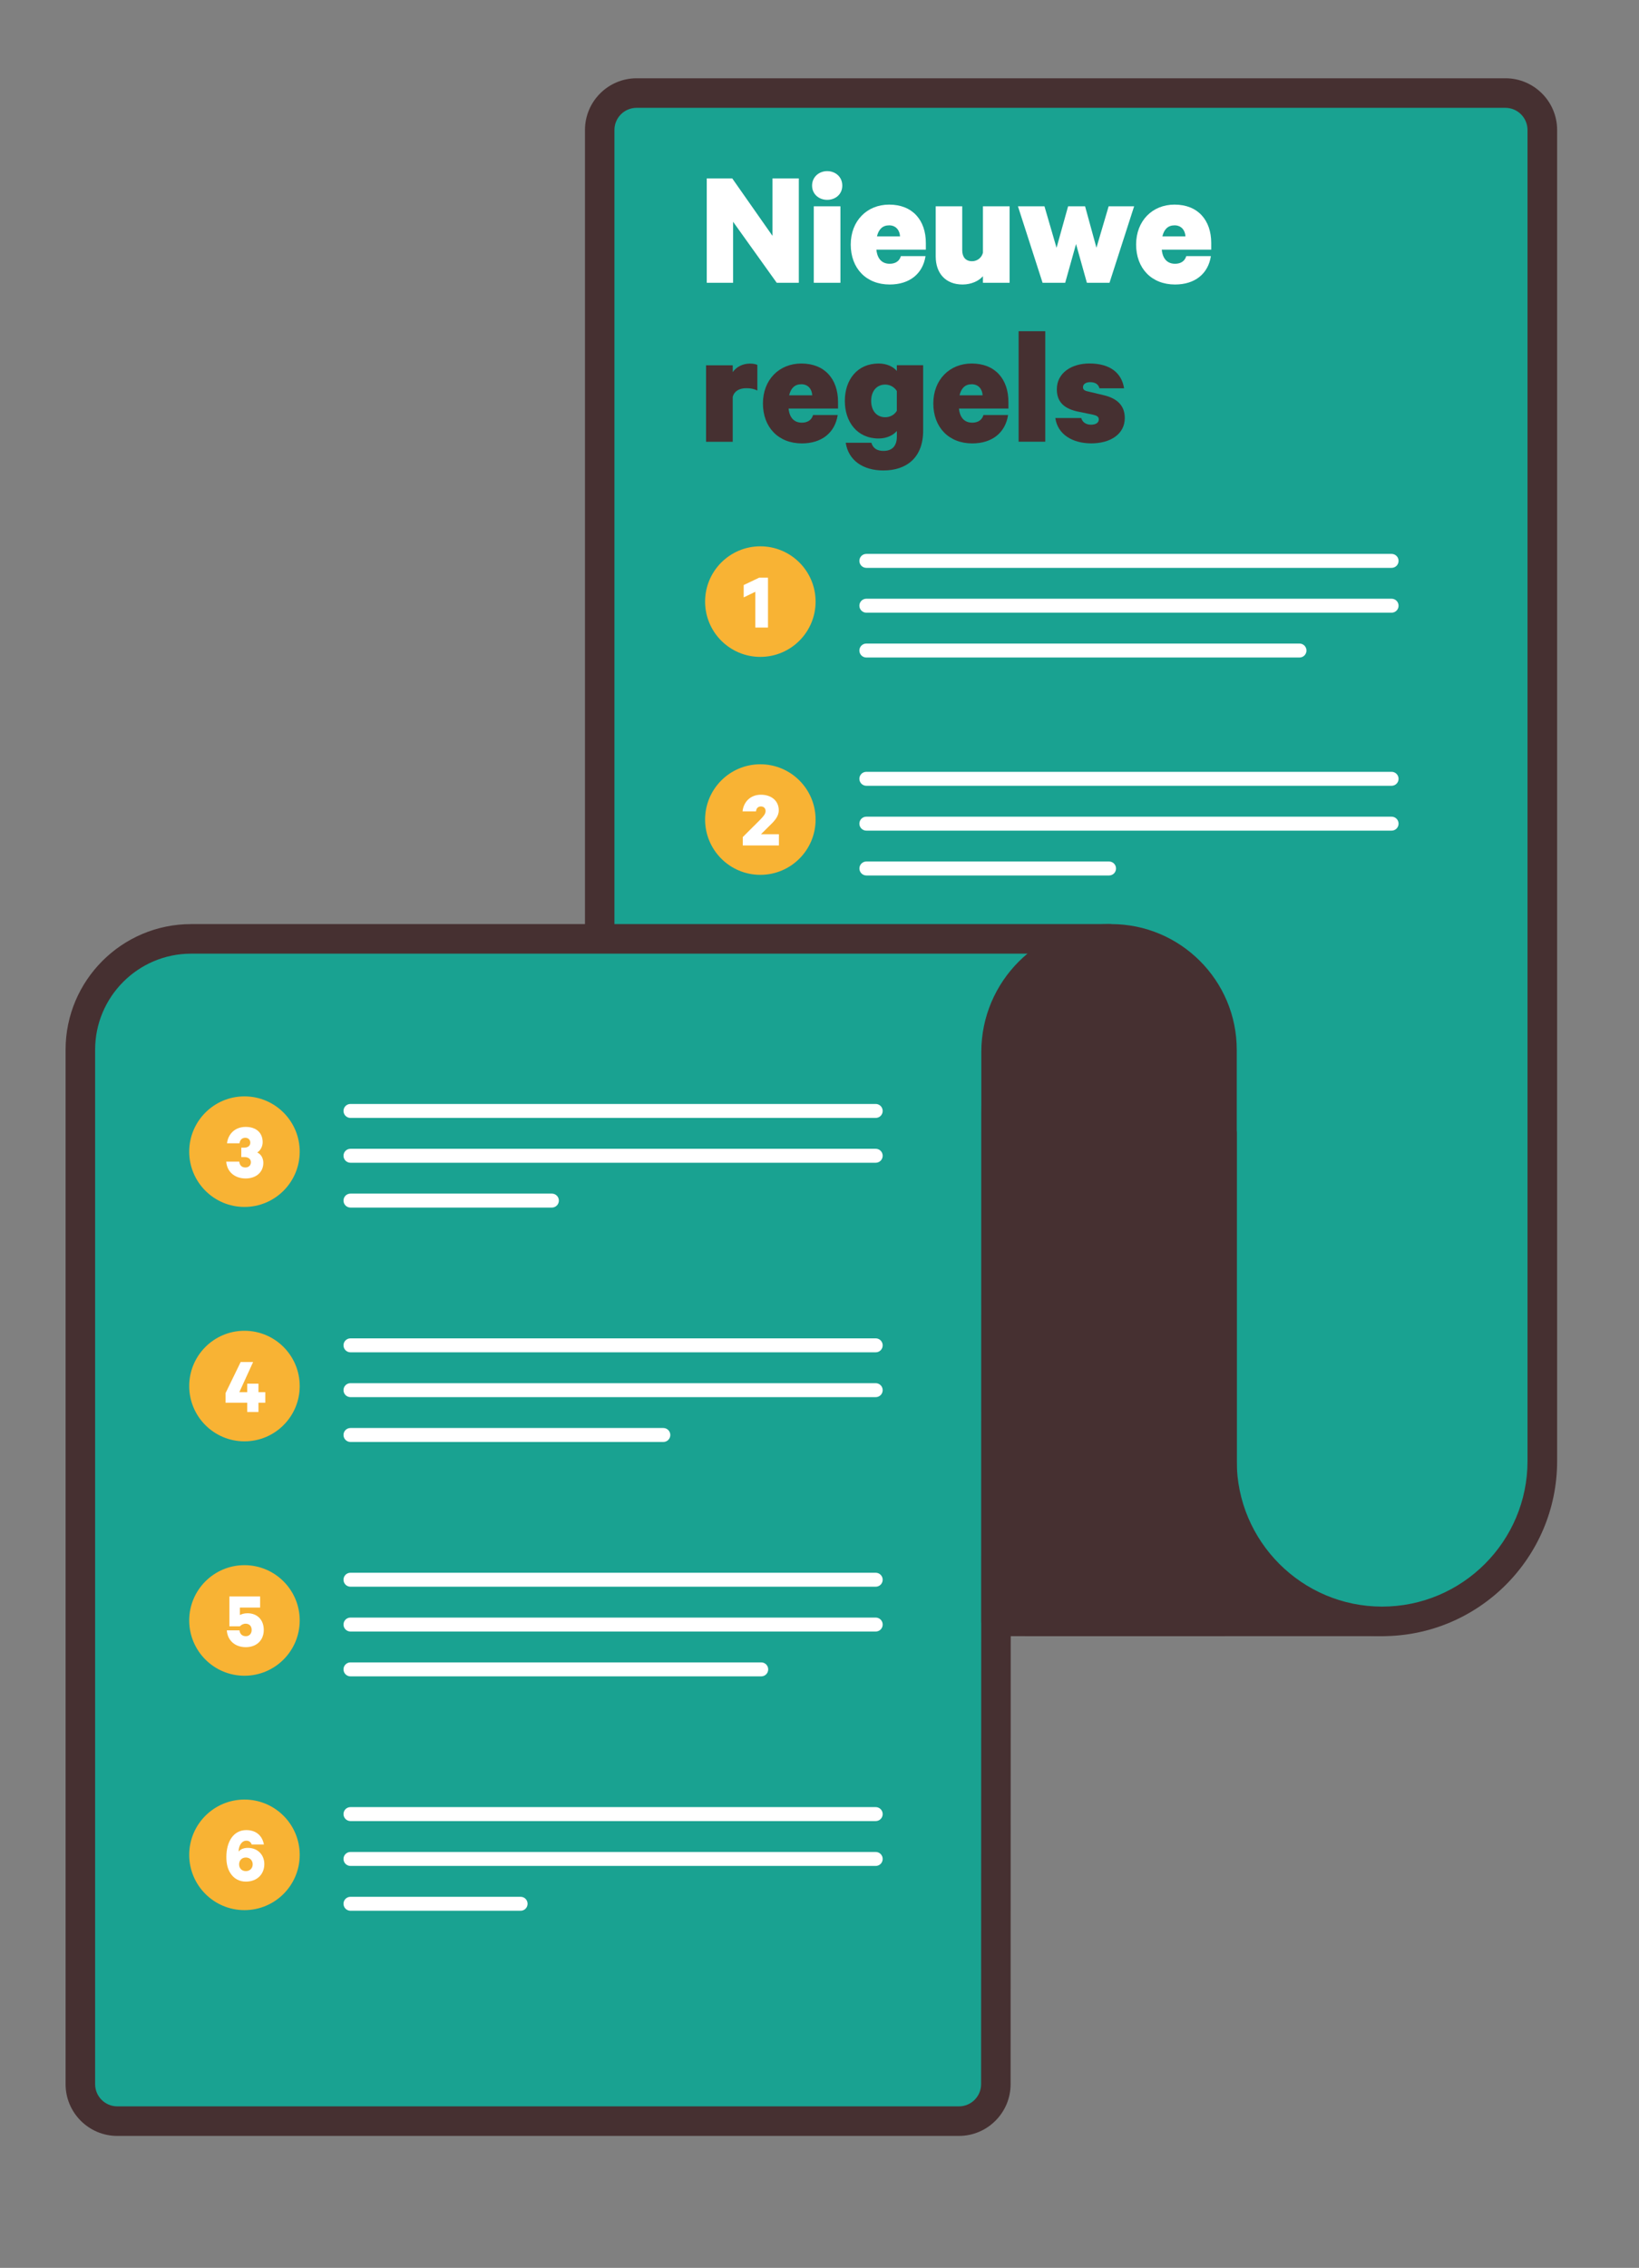<?xml version="1.0" encoding="UTF-8"?>
<svg id="DESIGN" xmlns="http://www.w3.org/2000/svg" version="1.1" viewBox="0 0 443.84 613.71">
  <rect x="0" y="0" width="443.84" height="613.71" fill="#808080" stroke="none"/>
  <rect x="278.4" y="375.08" width="95.89" height="63.68" fill="#463031" stroke-width="0"/>
  <path d="M374.29,442.76h-95.89c-2.21,0-4-1.79-4-4v-63.68c0-2.21,1.79-4,4-4h95.89c2.21,0,4,1.79,4,4v63.68c0,2.21-1.79,4-4,4ZM282.4,434.76h87.89v-55.68h-87.89v55.68Z" fill="#463031" stroke-width="0"/>
  <g>
    <path d="M407.66,25.18h-235.26c-5.52,0-10,4.48-10,10v271.44h168.52v88.77c0,23.95,19.42,43.37,43.37,43.37h0c23.95,0,43.37-19.42,43.37-43.37V35.18c0-5.52-4.48-10-10-10Z" fill="#19a291" stroke-width="0"/>
    <path d="M374.29,442.76c-26.12,0-47.37-21.25-47.37-47.37v-84.77h-164.51c-2.21,0-4-1.79-4-4V35.18c0-7.72,6.28-14,14-14h235.26c7.72,0,14,6.28,14,14v360.21c0,26.12-21.25,47.37-47.37,47.37ZM166.4,302.62h164.51c2.21,0,4,1.79,4,4v88.77c0,21.71,17.66,39.37,39.37,39.37s39.37-17.66,39.37-39.37V35.18c0-3.31-2.69-6-6-6h-235.26c-3.31,0-6,2.69-6,6v267.44Z" fill="#463031" stroke-width="0"/>
    <path d="M269.74,301.16c0-26.01,10.16-47.09,30.59-47.09H51.76c-16.57,0-30,13.43-30,30v279.93c0,5.52,4.48,10,10,10h227.91c5.52,0,10-4.48,10-10l.07-262.84Z" fill="#19a291" stroke-width="0"/>
    <path d="M259.67,578H31.76c-7.72,0-14-6.28-14-14v-279.93c0-18.75,15.25-34,34-34h248.57c2.21,0,4,1.79,4,4s-1.79,4-4,4c-12.85,0-26.59,11.32-26.59,43.09h0s-.07,262.84-.07,262.84c0,7.72-6.28,14-14,14ZM51.76,258.07c-14.34,0-26,11.66-26,26v279.93c0,3.31,2.69,6,6,6h227.92c3.31,0,6-2.69,6-6l.07-262.84c0-19.38,5.29-34.48,14.39-43.09H51.76ZM269.74,301.16h0,0Z" fill="#463031" stroke-width="0"/>
  </g>
  <g>
    <g>
      <path d="M376.84,153.67h-142.23c-1.04,0-1.89-.84-1.89-1.89s.84-1.89,1.89-1.89h142.23c1.04,0,1.89.84,1.89,1.89s-.84,1.89-1.89,1.89Z" fill="#fff" stroke-width="0"/>
      <path d="M376.84,165.8h-142.23c-1.04,0-1.89-.84-1.89-1.89s.84-1.89,1.89-1.89h142.23c1.04,0,1.89.84,1.89,1.89s-.84,1.89-1.89,1.89Z" fill="#fff" stroke-width="0"/>
      <path d="M351.9,177.93h-117.29c-1.04,0-1.89-.84-1.89-1.89s.84-1.89,1.89-1.89h117.29c1.04,0,1.89.84,1.89,1.89s-.84,1.89-1.89,1.89Z" fill="#fff" stroke-width="0"/>
    </g>
    <g>
      <circle cx="205.9" cy="162.8" r="14.96" fill="#f8b334" stroke-width="0"/>
      <path d="M207.97,169.82h-3.43v-9.68l-3.15,1.52v-3.34l4.2-2h2.38v13.51Z" fill="#fff" stroke-width="0"/>
    </g>
  </g>
  <path d="M300.33,254.07h.59c16.56,0,30,13.44,30,30v154.69h-61.17v-154.1c0-16.88,13.7-30.59,30.59-30.59Z" fill="#463031" stroke-width="0"/>
  <path d="M330.91,442.76h-61.17c-2.21,0-4-1.79-4-4v-154.1c0-19.07,15.51-34.59,34.58-34.59h.59c18.75,0,34,15.25,34,34v154.69c0,2.21-1.79,4-4,4ZM273.74,434.76h53.17v-150.69c0-14.34-11.66-26-26-26h-.59c-14.66,0-26.58,11.93-26.58,26.59v150.1Z" fill="#463031" stroke-width="0"/>
  <g>
    <path d="M216.32,76.53h-5.98l-11.82-16.52v16.52h-7.13v-28.25h6.9l10.9,15.55v-15.55h7.13v28.25Z" fill="#fff" stroke-width="0"/>
    <path d="M224,54.08c-2.21,0-4.09-1.52-4.09-3.86s1.89-3.91,4.09-3.91,4.09,1.52,4.09,3.91-1.89,3.86-4.09,3.86ZM227.59,76.53h-7.22v-20.7h7.22v20.7Z" fill="#fff" stroke-width="0"/>
    <path d="M250.63,69.31c-.74,4.78-4.32,7.68-9.71,7.68-6.35,0-10.54-4.37-10.54-10.81s4.42-10.81,10.4-10.81c6.35,0,9.94,4.23,9.94,10.4v1.79h-13.39c.23,2.48,1.52,3.82,3.59,3.82,1.47,0,2.62-.64,3.04-2.07h6.67ZM237.47,63.97h6.26c-.09-1.7-1.15-2.99-2.94-2.99s-2.85,1.06-3.31,2.99Z" fill="#fff" stroke-width="0"/>
    <path d="M273.4,76.53h-7.22v-1.79c-1.1,1.29-3.17,2.25-5.52,2.25-4.55,0-7.27-2.99-7.27-7.59v-13.57h7.18v11.87c0,1.75.83,2.99,2.67,2.99,1.33,0,2.58-.87,2.94-2.3v-12.56h7.22v20.7Z" fill="#fff" stroke-width="0"/>
    <path d="M296.91,67.06l3.31-11.23h6.9l-6.67,20.7h-6.12l-2.94-10.49-2.94,10.49h-6.12l-6.67-20.7h7.18l3.27,11.23,3.13-11.23h4.6l3.08,11.23Z" fill="#fff" stroke-width="0"/>
    <path d="M327.91,69.31c-.74,4.78-4.32,7.68-9.71,7.68-6.35,0-10.54-4.37-10.54-10.81s4.42-10.81,10.4-10.81c6.35,0,9.94,4.23,9.94,10.4v1.79h-13.39c.23,2.48,1.52,3.82,3.59,3.82,1.47,0,2.62-.64,3.04-2.07h6.67ZM314.76,63.97h6.26c-.09-1.7-1.15-2.99-2.94-2.99s-2.85,1.06-3.31,2.99Z" fill="#fff" stroke-width="0"/>
    <path d="M205.09,105.69c-.87-.46-1.84-.64-2.99-.64-1.98,0-3.31.87-3.68,2.35v12.15h-7.22v-20.7h7.22v1.84c1.01-1.38,2.62-2.3,4.69-2.3.92,0,1.66.18,1.98.37v6.95Z" fill="#463031" stroke-width="0"/>
    <path d="M226.85,112.31c-.74,4.78-4.32,7.68-9.71,7.68-6.35,0-10.54-4.37-10.54-10.81s4.42-10.81,10.4-10.81c6.35,0,9.94,4.23,9.94,10.4v1.79h-13.39c.23,2.48,1.52,3.82,3.59,3.82,1.47,0,2.62-.64,3.04-2.07h6.67ZM213.69,106.97h6.26c-.09-1.7-1.15-2.99-2.94-2.99s-2.85,1.06-3.31,2.99Z" fill="#463031" stroke-width="0"/>
    <path d="M242.86,116.64c-.92,1.06-2.62,2.02-4.92,2.02-5.8,0-9.16-4.46-9.16-10.17s3.36-10.12,9.16-10.12c2.3,0,4,.92,4.92,2.02v-1.56h7.13v17.71c0,7.27-4.46,10.77-10.76,10.77-5.52,0-9.48-2.71-10.21-7.5h6.95c.41,1.47,1.52,2.21,3.27,2.21,2.25,0,3.63-1.2,3.63-3.91v-1.47ZM242.86,105.82c-.55-.92-1.7-1.75-3.13-1.75-2.39,0-3.82,1.84-3.82,4.42s1.43,4.42,3.82,4.42c1.43,0,2.58-.78,3.13-1.75v-5.34Z" fill="#463031" stroke-width="0"/>
    <path d="M272.99,112.31c-.74,4.78-4.32,7.68-9.71,7.68-6.35,0-10.54-4.37-10.54-10.81s4.42-10.81,10.4-10.81c6.35,0,9.94,4.23,9.94,10.4v1.79h-13.39c.23,2.48,1.52,3.82,3.59,3.82,1.47,0,2.62-.64,3.04-2.07h6.67ZM259.83,106.97h6.26c-.09-1.7-1.15-2.99-2.94-2.99s-2.85,1.06-3.31,2.99Z" fill="#463031" stroke-width="0"/>
    <path d="M283.06,119.53h-7.22v-29.9h7.22v29.9Z" fill="#463031" stroke-width="0"/>
    <path d="M292.81,113.14c.32,1.15,1.33,1.79,2.62,1.79,1.2,0,2.12-.46,2.12-1.43,0-.78-.6-1.06-1.61-1.29l-4.05-.83c-3.45-.74-5.7-2.39-5.7-6.03,0-4.42,3.96-6.99,8.83-6.99,5.66,0,8.74,2.62,9.38,6.72h-6.67c-.23-.87-.87-1.66-2.53-1.66-1.06,0-1.93.46-1.93,1.38,0,.64.46.97,1.43,1.15l4.09.97c3.77.87,5.8,2.85,5.8,6.21,0,4.42-4,6.85-9.06,6.85s-9.11-2.39-9.75-6.85h7.04Z" fill="#463031" stroke-width="0"/>
  </g>
  <g>
    <g>
      <path d="M237.14,302.52H94.91c-1.04,0-1.89-.84-1.89-1.89s.84-1.89,1.89-1.89h142.23c1.04,0,1.89.84,1.89,1.89s-.84,1.89-1.89,1.89Z" fill="#fff" stroke-width="0"/>
      <path d="M237.14,314.65H94.91c-1.04,0-1.89-.84-1.89-1.89s.84-1.89,1.89-1.89h142.23c1.04,0,1.89.84,1.89,1.89s-.84,1.89-1.89,1.89Z" fill="#fff" stroke-width="0"/>
      <path d="M149.45,326.78h-54.54c-1.04,0-1.89-.84-1.89-1.89s.84-1.89,1.89-1.89h54.54c1.04,0,1.89.84,1.89,1.89s-.84,1.89-1.89,1.89Z" fill="#fff" stroke-width="0"/>
    </g>
    <g>
      <circle cx="66.2" cy="311.65" r="14.96" fill="#f8b334" stroke-width="0"/>
      <path d="M65.33,310.57h.73c.97,0,1.72-.42,1.72-1.36,0-.75-.51-1.32-1.36-1.32-.95,0-1.47.68-1.56,1.5h-3.39c.29-2.44,2.09-4.44,5.06-4.44s4.6,1.69,4.6,4.14c0,1.17-.64,2.31-1.47,2.77,1.08.51,1.65,1.61,1.65,2.84,0,2.4-1.83,4.2-4.8,4.2s-5.06-1.83-5.24-4.55h3.52c.09.92.64,1.58,1.65,1.58.88,0,1.5-.55,1.5-1.41,0-.92-.73-1.41-1.76-1.41h-.84v-2.53Z" fill="#fff" stroke-width="0"/>
    </g>
  </g>
  <g>
    <g>
      <path d="M237.14,365.95H94.91c-1.04,0-1.89-.84-1.89-1.89s.84-1.89,1.89-1.89h142.23c1.04,0,1.89.84,1.89,1.89s-.84,1.89-1.89,1.89Z" fill="#fff" stroke-width="0"/>
      <path d="M237.14,378.08H94.91c-1.04,0-1.89-.84-1.89-1.89s.84-1.89,1.89-1.89h142.23c1.04,0,1.89.84,1.89,1.89s-.84,1.89-1.89,1.89Z" fill="#fff" stroke-width="0"/>
      <path d="M179.63,390.21h-84.72c-1.04,0-1.89-.84-1.89-1.89s.84-1.89,1.89-1.89h84.72c1.04,0,1.89.84,1.89,1.89s-.84,1.89-1.89,1.89Z" fill="#fff" stroke-width="0"/>
    </g>
    <g>
      <circle cx="66.2" cy="375.08" r="14.96" fill="#f8b334" stroke-width="0"/>
      <path d="M64.82,376.73h2.13v-2.29h3.04v2.29h1.85v2.86h-1.85v2.51h-3.04v-2.51h-5.87v-2.6l4.09-8.41h3.37l-3.72,8.14Z" fill="#fff" stroke-width="0"/>
    </g>
  </g>
  <g>
    <g>
      <path d="M237.14,429.38H94.91c-1.04,0-1.89-.84-1.89-1.89s.84-1.89,1.89-1.89h142.23c1.04,0,1.89.84,1.89,1.89s-.84,1.89-1.89,1.89Z" fill="#fff" stroke-width="0"/>
      <path d="M237.14,441.51H94.91c-1.04,0-1.89-.84-1.89-1.89s.84-1.89,1.89-1.89h142.23c1.04,0,1.89.84,1.89,1.89s-.84,1.89-1.89,1.89Z" fill="#fff" stroke-width="0"/>
      <path d="M206.14,453.64h-111.23c-1.04,0-1.89-.84-1.89-1.89s.84-1.89,1.89-1.89h111.23c1.04,0,1.89.84,1.89,1.89s-.84,1.89-1.89,1.89Z" fill="#fff" stroke-width="0"/>
    </g>
    <g>
      <circle cx="66.2" cy="438.51" r="14.96" fill="#f8b334" stroke-width="0"/>
      <path d="M64.96,440.09h-2.84v-8.08h8.32v3.01h-5.48v2.02c.42-.24,1.19-.48,2.05-.48,2.73,0,4.42,1.85,4.42,4.51,0,2.79-1.94,4.67-4.86,4.67s-4.95-1.8-5.15-4.55h3.43c.11.95.7,1.58,1.74,1.58.92,0,1.56-.68,1.56-1.69s-.59-1.69-1.63-1.69c-.66,0-1.17.31-1.56.7Z" fill="#fff" stroke-width="0"/>
    </g>
  </g>
  <g>
    <g>
      <path d="M237.14,492.8H94.91c-1.04,0-1.89-.84-1.89-1.89s.84-1.89,1.89-1.89h142.23c1.04,0,1.89.84,1.89,1.89s-.84,1.89-1.89,1.89Z" fill="#fff" stroke-width="0"/>
      <path d="M237.14,504.94H94.91c-1.04,0-1.89-.84-1.89-1.89s.84-1.89,1.89-1.89h142.23c1.04,0,1.89.84,1.89,1.89s-.84,1.89-1.89,1.89Z" fill="#fff" stroke-width="0"/>
      <path d="M140.98,517.07h-46.07c-1.04,0-1.89-.84-1.89-1.89s.84-1.89,1.89-1.89h46.07c1.04,0,1.89.84,1.89,1.89s-.84,1.89-1.89,1.89Z" fill="#fff" stroke-width="0"/>
    </g>
    <g>
      <circle cx="66.2" cy="501.94" r="14.96" fill="#f8b334" stroke-width="0"/>
      <path d="M68.14,499.12c-.2-.59-.66-1.01-1.43-1.01-1.3,0-2.07,1.43-2.09,2.84v.11c.4-.57,1.32-1.01,2.49-1.01,2.75,0,4.47,1.96,4.47,4.38,0,2.71-1.91,4.75-5.02,4.75-1.74,0-3.23-.81-4.14-2.24-.79-1.19-1.12-2.64-1.12-4.42,0-4.22,1.98-7.28,5.39-7.28,2.68,0,4.33,1.52,4.78,3.89h-3.32ZM66.58,506.34c1.06,0,1.85-.75,1.85-1.83s-.79-1.85-1.85-1.85-1.83.75-1.83,1.85.75,1.83,1.83,1.83Z" fill="#fff" stroke-width="0"/>
    </g>
  </g>
  <g>
    <g>
      <path d="M376.84,212.64h-142.23c-1.04,0-1.89-.84-1.89-1.89s.84-1.89,1.89-1.89h142.23c1.04,0,1.89.84,1.89,1.89s-.84,1.89-1.89,1.89Z" fill="#fff" stroke-width="0"/>
      <path d="M376.84,224.78h-142.23c-1.04,0-1.89-.84-1.89-1.89s.84-1.89,1.89-1.89h142.23c1.04,0,1.89.84,1.89,1.89s-.84,1.89-1.89,1.89Z" fill="#fff" stroke-width="0"/>
      <path d="M300.33,236.91h-65.71c-1.04,0-1.89-.84-1.89-1.89s.84-1.89,1.89-1.89h65.71c1.04,0,1.89.84,1.89,1.89s-.84,1.89-1.89,1.89Z" fill="#fff" stroke-width="0"/>
    </g>
    <g>
      <circle cx="205.9" cy="221.78" r="14.96" fill="#f8b334" stroke-width="0"/>
      <path d="M206.05,218.23c-.84,0-1.28.62-1.32,1.34h-3.65c.26-2.51,2.09-4.51,4.97-4.51s4.84,1.69,4.84,4.2c0,1.74-1.23,2.97-2.6,4.29l-2.22,2.2h4.86v3.04h-9.79v-2.27l4.64-4.62c.92-.95,1.54-1.63,1.54-2.42,0-.73-.48-1.25-1.28-1.25Z" fill="#fff" stroke-width="0"/>
    </g>
  </g>
</svg>